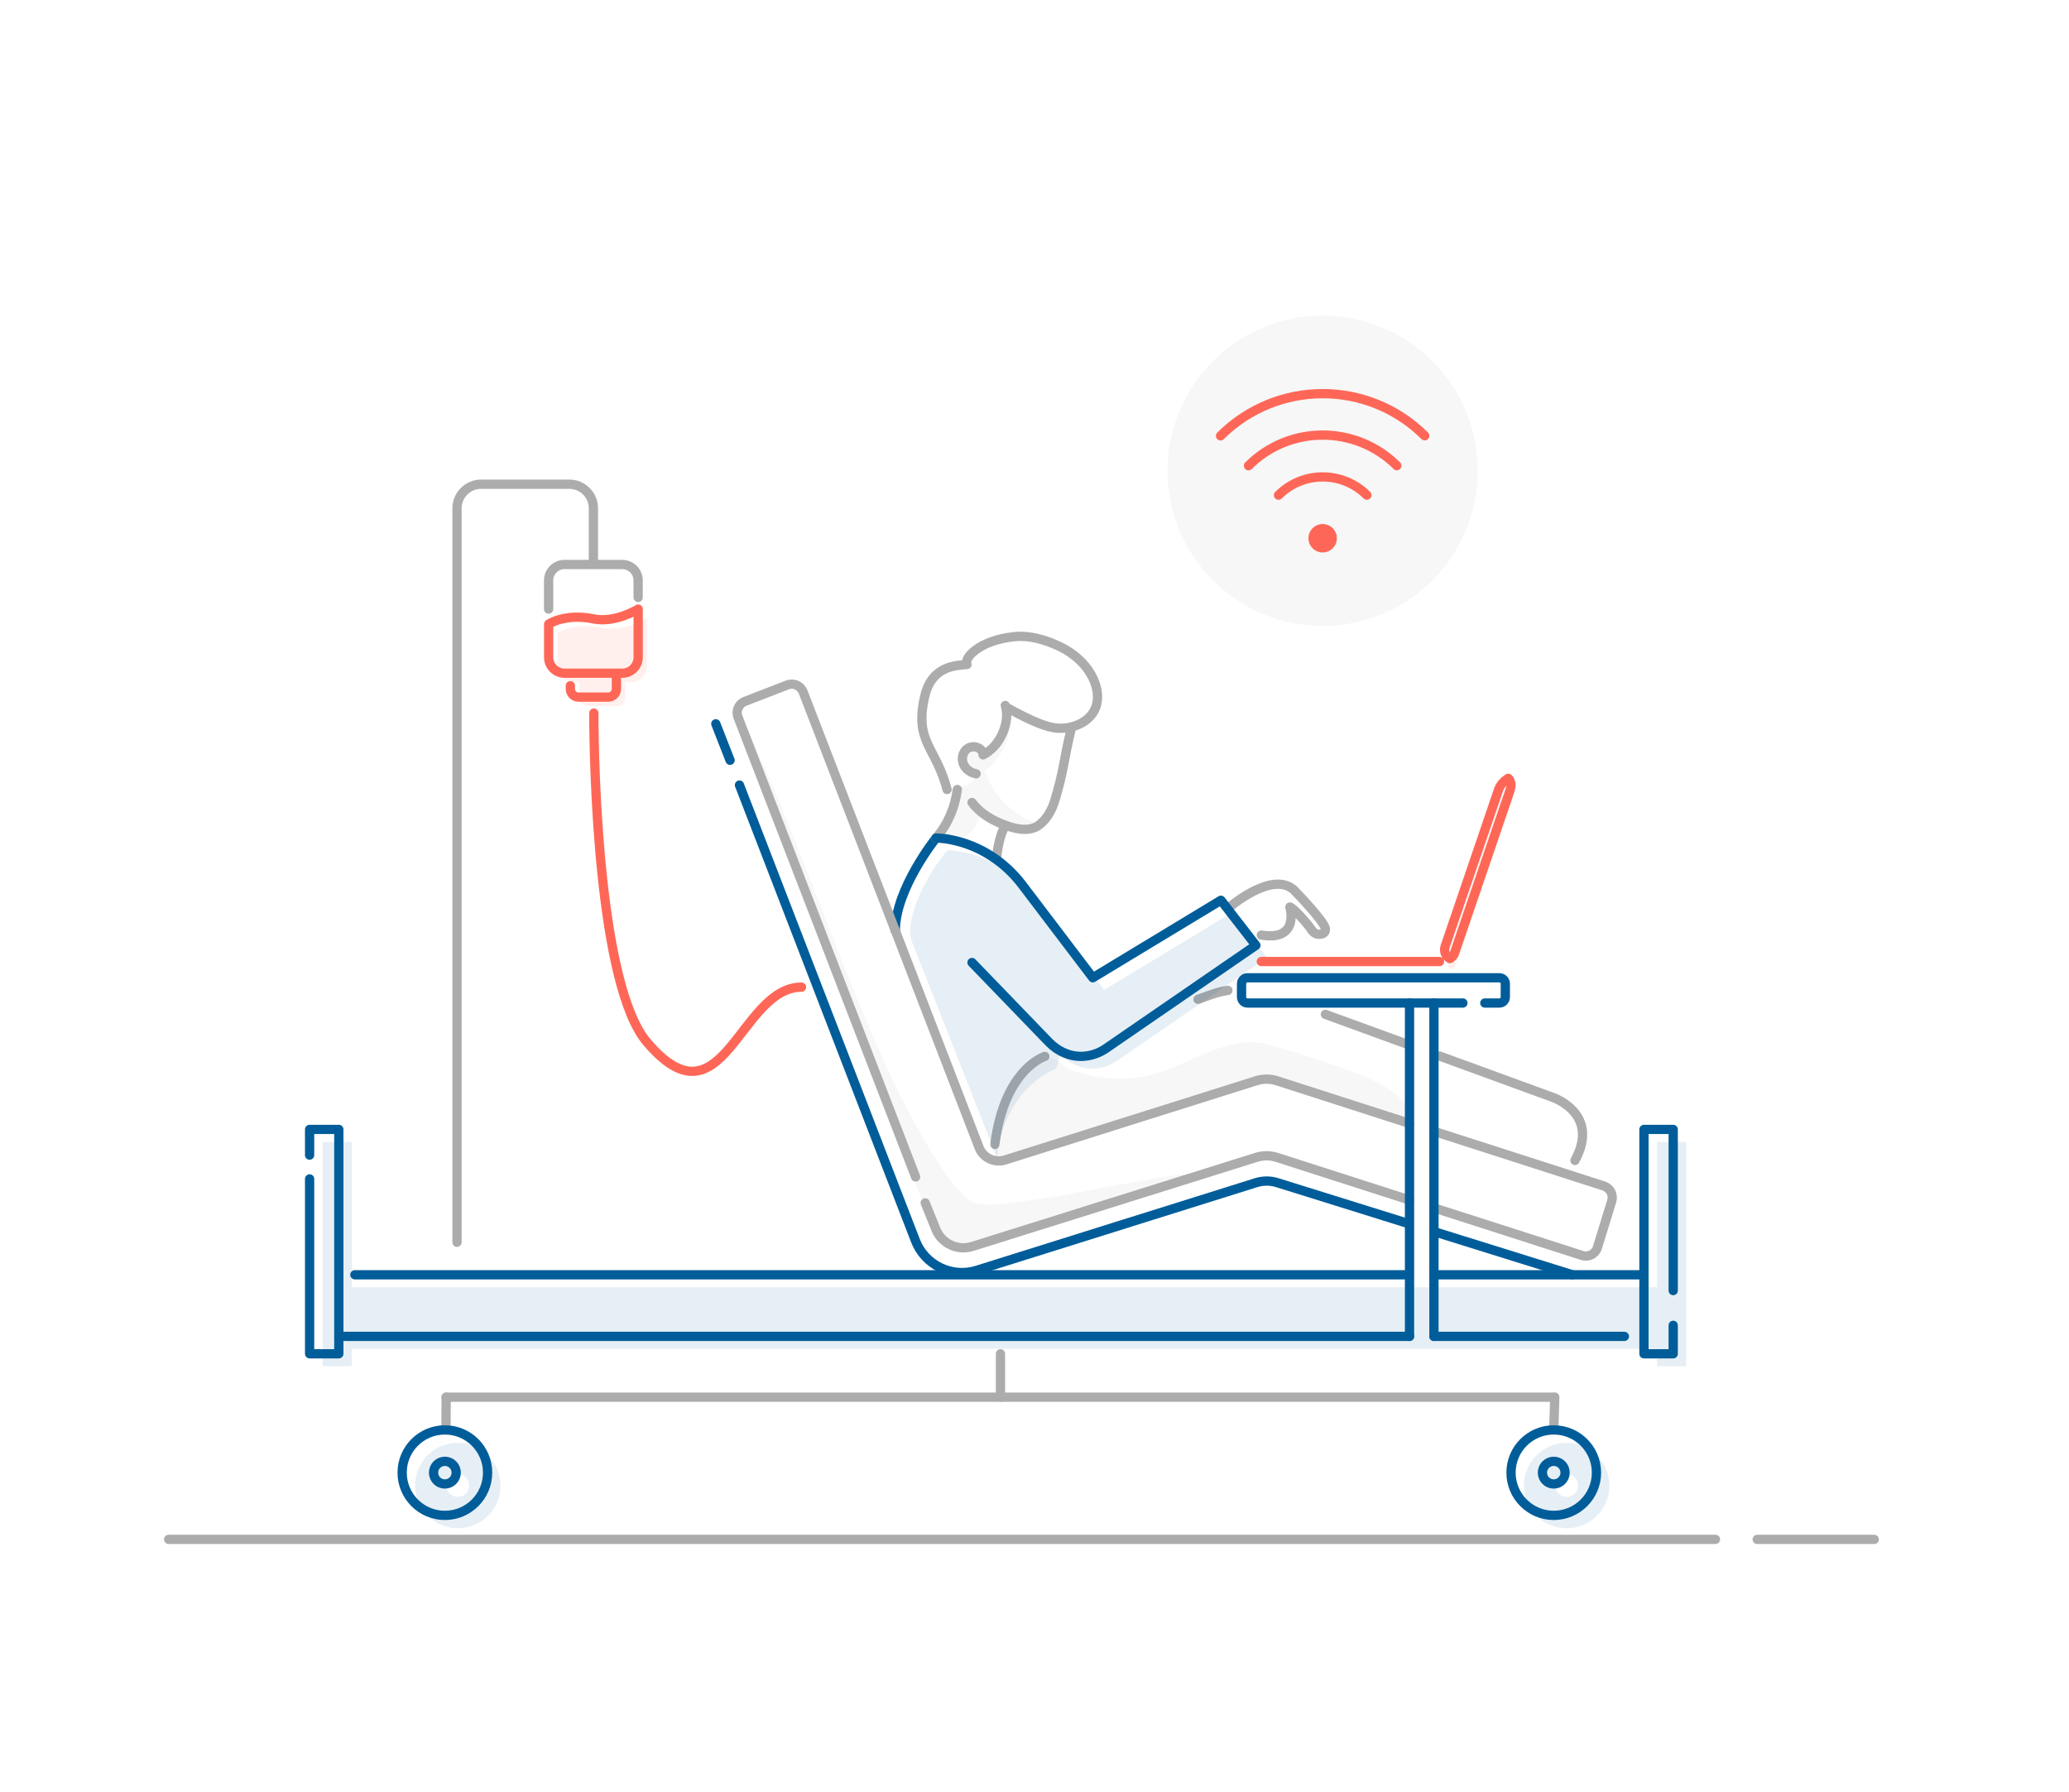 <svg xmlns="http://www.w3.org/2000/svg" id="Layer_1" data-name="Layer 1" viewBox="0 0 669.75 580"><defs><style>      .cls-1 {        fill: #acacac;      }      .cls-1, .cls-2, .cls-3 {        opacity: .1;      }      .cls-2, .cls-4 {        fill: #fe6757;      }      .cls-3 {        fill: #005d9a;      }      .cls-5, .cls-6, .cls-7, .cls-4, .cls-8, .cls-9 {        stroke-linecap: round;        stroke-linejoin: round;      }      .cls-5, .cls-6, .cls-7, .cls-8, .cls-9 {        fill: none;      }      .cls-5, .cls-7 {        stroke: #acacac;      }      .cls-5, .cls-4, .cls-8, .cls-9 {        stroke-width: 3px;      }      .cls-6, .cls-7 {        stroke-width: 2px;      }      .cls-6, .cls-9 {        stroke: #005d9a;      }      .cls-4, .cls-8 {        stroke: #fe6757;      }    </style></defs><g><polygon class="cls-3" points="536.38 369.59 536.38 416.63 113.9 416.63 113.9 369.59 104.44 369.59 104.44 377.91 104.44 385.6 104.44 442.2 113.9 442.2 113.9 436.58 536.38 436.58 536.38 442.2 545.84 442.2 545.84 433 545.84 421.75 545.84 369.59 536.38 369.59"></polygon><path class="cls-1" d="M375.14,347.16c-.16,.05-.33,.1-.49,.15-7.65,2.29-15.94,2.36-23.65,.3-1.87-.5-4.1-1.01-5.79-2-1.28-.75-2.15-2.06-3.49-2.69-3.33-1.56-6.64,.82-8.91,3.12-7.11,7.23-11,17.51-10.47,27.64,.02,.39,.07,.82,.38,1.06,.25,.2,.6,.2,.91,.19,8.02-.3,15.39-4.2,22.89-7.08,8.97-3.45,18.12-4.11,27.09-7.2,10.33-3.55,20.71-6.96,31.13-10.22,1.87-.58,3.77-1.17,5.73-1.22,4.89-.13,24.17,6.94,29.83,8.87,5.03,1.71,10.06,3.43,15.08,5.14,1.57-2.29,.03-5.45-1.89-7.46-3.71-3.88-9.46-6.39-14.37-8.33-5.59-2.21-26.61-9.44-31.97-9.97-11.22-1.11-21.26,6.34-32.03,9.69Z"></path><path class="cls-1" d="M318.83,249.5c2.67,8.4,9.88,15.2,18.42,17.36-6.76,1.4-8.36,4.4-20.07-2.99-.48,2.95-2.46,5.61-5.15,6.91-2.69,1.3-6,1.2-8.61-.25,3.94-4.47,6.33-10.28,6.67-16.23,2.44,.76,5.34-1.02,5.76-3.54-1.14-.27-2.31-.4-3.48-.37-.77-1.93-1.56-4.06-.91-6.03s3.5-3.21,4.87-1.65c.72,.82,1.17,2.33,2.24,2.1,.26-.06,.48-.22,.69-.39,3.77-2.99,5.54-7.26,6.35-11.87,3.32,5.19-2.48,14.02-6.8,16.94Z"></path><g><circle class="cls-1" cx="428.15" cy="152.37" r="50.22"></circle><g><g><path class="cls-8" d="M395.1,141.07h0c18.27-18.2,47.81-18.21,66.09-.03h0"></path><path class="cls-8" d="M404.14,150.74h0c13.27-13.22,34.73-13.23,48.02-.02h0"></path><path class="cls-8" d="M413.86,160.27h0c7.91-7.87,20.69-7.88,28.6-.01h0"></path></g><circle class="cls-4" cx="428.15" cy="174.21" r="3.11"></circle></g></g><path class="cls-9" d="M464.18,398.62l44.83,13.98"></path><path class="cls-9" d="M239.37,254.1l56.97,147.46c3.07,7.94,11.77,12.13,19.89,9.58l90.37-28.35c2.29-.72,4.75-.7,7.03,.05l41.79,13.03"></path><path class="cls-9" d="M231.71,234.27l4.62,11.8"></path><path class="cls-5" d="M314.65,259.73c2.35,3.2,5.86,5.38,9.53,6.89,3.78,1.55,8.4,2.73,11.56,.81,2.89-1.76,4.73-5.14,5.72-8.38,2.92-9.6,2.84-12.96,5.19-22.71"></path><path class="cls-5" d="M317.77,242.95c-1.05-1.46-3.39-1.65-4.79-.53-1.41,1.12-1.81,3.24-1.11,4.89,.7,1.66,2.35,2.81,4.11,3.14"></path><path class="cls-9" d="M302.99,271.26s-13.17,16.43-13.17,29.94"></path><path class="cls-5" d="M309.89,255.54c-.82,5.98-3,11.13-6.91,15.72"></path><path class="cls-5" d="M325.17,267.67c-1.48,2.64-2.27,7.05-2.61,10.06"></path><path class="cls-5" d="M397.7,293.87s13.99-12.26,21.14-5.82c0,0,10.14,10.32,10.21,12.68,.04,1.47-1.25,1.63-1.98,1.66-.97,.04-1.88-.5-2.41-1.31-1.43-2.19-5.94-7.19-7.12-7.51,0,0,3.32,11.12-9.24,9.08"></path><path class="cls-5" d="M325.42,228.34c1.71,5.27-1.62,13.28-7.2,15.99"></path><path class="cls-5" d="M306.57,255.54c-3.58-13.84-10.69-15.28-7.23-30.17,2.35-10.12,10.39-9.95,13.68-10.31-1.19-1.87,3.81-7.83,15.35-9,5.02-.51,10.13,1.03,14.69,3.2,4.56,2.17,8.56,5.71,10.75,10.26,1.43,2.98,2.03,6.52,.82,9.59-1.83,4.62-7.33,6.91-12.29,6.57s-12.14-4.37-16.53-6.71"></path><path class="cls-9" d="M302.99,271.26s1.86-.09,5.16,.59c9.07,1.85,17.09,7.1,22.7,14.47l22.9,30.14,41.47-25.08,11.32,14.59-48.57,33.4c-2.19,1.5-4.68,2.34-7.21,2.51-4.2,.29-8.28-1.53-11.21-4.56l-24.9-25.79"></path><path class="cls-5" d="M397.48,320.55c-1.84,.28-3.65,.73-5.42,1.37l-4.25,1.52"></path><line class="cls-5" x1="455.42" y1="337.94" x2="429.04" y2="328.31"></line><path class="cls-5" d="M509.83,375.59c8.31-15.21-7.17-20.4-7.17-20.4l-36.68-13.4"></path><path class="cls-5" d="M338.22,341.92s-13.06,3.95-16.18,28.49"></path><path class="cls-3" d="M322.73,374.74c2.41-22.96,19.15-28.88,19.15-28.88l1.33-4.59c2.93,3.03,7,4.85,11.21,4.56,2.53-.17,5.03-1.01,7.21-2.51l48.57-33.4-11.32-14.59-41.47,25.08-22.9-30.14c-5.6-7.37-13.62-12.62-22.7-14.47-3.3-.67-5.16-.59-5.16-.59,0,0-10.81,12.59-12.07,25.34-.14,1.45,.1,2.91,.64,4.27l27.51,69.92"></path><path class="cls-5" d="M456.27,363.61l-42.84-13.78c-2.19-.72-4.54-.74-6.74-.05l-81.32,25.65c-3.45,1.09-7.15-.69-8.45-4.06l-56.95-147.43c-.78-2.02-3.06-3.03-5.08-2.25l-13.75,5.32c-2.02,.78-3.03,3.05-2.25,5.08l57.51,148.85"></path><path class="cls-5" d="M464.18,390.94l47.97,15.41c2.08,.67,4.31-.49,4.95-2.58l4.62-15.02c.63-2.05-.51-4.23-2.55-4.89l-54.99-17.69"></path><path class="cls-5" d="M299.49,389.33l3.4,8.39c1.83,4.73,7.01,7.23,11.85,5.71l91.95-28.84c2.2-.69,4.55-.67,6.74,.05l42.84,13.76"></path><polyline class="cls-9" points="100.22 373.87 100.22 365.55 109.68 365.55 109.68 438.17 100.22 438.17 100.22 381.57"></polyline><polyline class="cls-9" points="541.63 428.96 541.63 438.17 532.16 438.17 532.16 365.55 541.63 365.55 541.63 417.71"></polyline><line class="cls-9" x1="456.27" y1="432.54" x2="109.68" y2="432.54"></line><line class="cls-9" x1="525.82" y1="432.54" x2="464.18" y2="432.54"></line><line class="cls-9" x1="464.18" y1="412.6" x2="532.16" y2="412.6"></line><line class="cls-9" x1="114.87" y1="412.6" x2="455.14" y2="412.6"></line><line class="cls-5" x1="144.37" y1="461.52" x2="144.43" y2="452.22"></line><line class="cls-5" x1="502.96" y1="462.81" x2="503.29" y2="452.22"></line><line class="cls-5" x1="144.37" y1="452.22" x2="503.24" y2="452.22"></line><g><g><circle class="cls-9" cx="144.01" cy="476.64" r="13.83"></circle><circle class="cls-9" cx="144.01" cy="476.64" r="3.67"></circle></g><path class="cls-3" d="M148.19,466.99c-7.64,0-13.83,6.19-13.83,13.83s6.19,13.83,13.83,13.83,13.83-6.19,13.83-13.83-6.19-13.83-13.83-13.83Zm0,17.5c-2.03,0-3.67-1.64-3.67-3.67s1.64-3.67,3.67-3.67,3.67,1.64,3.67,3.67-1.64,3.67-3.67,3.67Z"></path></g><g><g><circle class="cls-9" cx="502.96" cy="476.64" r="13.83"></circle><circle class="cls-9" cx="502.96" cy="476.64" r="3.67"></circle></g><path class="cls-3" d="M507.14,466.99c-7.64,0-13.83,6.19-13.83,13.83s6.19,13.83,13.83,13.83,13.83-6.19,13.83-13.83-6.19-13.83-13.83-13.83Zm0,17.5c-2.03,0-3.67-1.64-3.67-3.67s1.64-3.67,3.67-3.67,3.67,1.64,3.67,3.67-1.64,3.67-3.67,3.67Z"></path></g><g><path class="cls-9" d="M473.55,324.64h-69.72c-1.07,0-1.93-.87-1.93-1.93v-4.31c0-1.07,.87-1.93,1.93-1.93h81.52c1.07,0,1.93,.87,1.93,1.93v4.31c0,1.07-.87,1.93-1.93,1.93h-4.71"></path><line class="cls-9" x1="456.27" y1="432.54" x2="456.27" y2="324.64"></line><line class="cls-9" x1="464.18" y1="432.54" x2="464.18" y2="324.64"></line></g><g><path class="cls-6" d="M485.07,255.67l-17.27,50.67c-.53,1.58,.2,3.19,1.53,3.92,.7-.39,1.26-1.02,1.53-1.82l17.99-52.77c.53-1.55,.24-2.91-.61-3.76-1.43,.85-2.64,2.21-3.16,3.76Z"></path><path class="cls-8" d="M485.07,255.67l-17.27,50.67c-.53,1.58,.2,3.19,1.53,3.92,.7-.39,1.26-1.02,1.53-1.82l17.99-52.77c.53-1.55,.24-2.91-.61-3.76-1.43,.85-2.64,2.21-3.16,3.76Z"></path></g><path class="cls-2" d="M485.65,259.13l-17.27,50.67c-.53,1.58,.2,3.19,1.53,3.92,.7-.39,1.26-1.02,1.53-1.82l17.99-52.77c.53-1.55,.24-2.91-.61-3.76-1.43,.85-2.64,2.21-3.16,3.76Z"></path><line class="cls-8" x1="408.3" y1="311.21" x2="465.98" y2="311.21"></line><line class="cls-5" x1="323.86" y1="452.22" x2="323.86" y2="438.17"></line><g><g><path class="cls-7" d="M147.94,402.08V164.51c0-4.3,3.49-7.79,7.79-7.79h28.57c4.3,0,7.79,3.49,7.79,7.79v17.29"></path><path class="cls-5" d="M147.94,402.08V164.51c0-4.3,3.49-7.79,7.79-7.79h28.57c4.3,0,7.79,3.49,7.79,7.79v17.29"></path></g><path class="cls-5" d="M177.59,197.14v-9.3c0-2.82,2.31-5.13,5.13-5.13h18.72c2.82,0,5.13,2.31,5.13,5.13v5.54"></path><path class="cls-8" d="M206.58,197.14v15.62c0,2.82-2.31,5.13-5.13,5.13h-18.72c-2.82,0-5.13-2.31-5.13-5.13v-10.76s5.41-3.58,14.49-1.7c7.07,1.47,14.49-3.16,14.49-3.16Z"></path><path class="cls-8" d="M199.54,218.24v4.75c0,1.45-1.19,2.64-2.64,2.64h-9.63c-1.45,0-2.64-1.19-2.64-2.64v-1.05"></path><path class="cls-2" d="M194.97,203.19c-9.09-1.88-14.49,1.7-14.49,1.7v10.76c0,2.82,2.31,5.13,5.13,5.13h1.9v5.09c0,1.45,1.19,2.64,2.64,2.64h9.63c1.45,0,2.64-1.19,2.64-2.64v-4.75l-1.99-.34h3.9c2.82,0,5.13-2.31,5.13-5.13v-15.62s-7.42,4.63-14.49,3.16Z"></path></g><path class="cls-8" d="M192.23,230.8c0,17.11,1.55,88.16,17.23,106.56,24.56,28.81,29.91-17.86,50-17.86"></path></g><line class="cls-5" x1="555.31" y1="498.24" x2="54.59" y2="498.24"></line><line class="cls-5" x1="606.71" y1="498.24" x2="568.82" y2="498.24"></line><path class="cls-1" d="M305.41,378.95c1.7,2.57,6.5,8.62,9.24,10.03,3.35,1.72,11.75,.45,15.48,0,14.62-1.76,39.24-7.31,53.86-9.08,.83,3.52-20.76,7.15-24.2,8.24-15.01,4.76-26.4,9.72-41.57,13.93-3.12,.87-10.43,1.18-13.09-.67-1.72-1.19-2.62-3.22-3.44-5.15-10.94-25.77-50.14-129.07-52.63-138.51-2.49-9.47-7.13-18.28-9.85-27.37,19.28,39.61,30.64,78.2,48.78,117.14,5.06,10.87,10.78,21.44,17.41,31.43Z"></path></svg>
